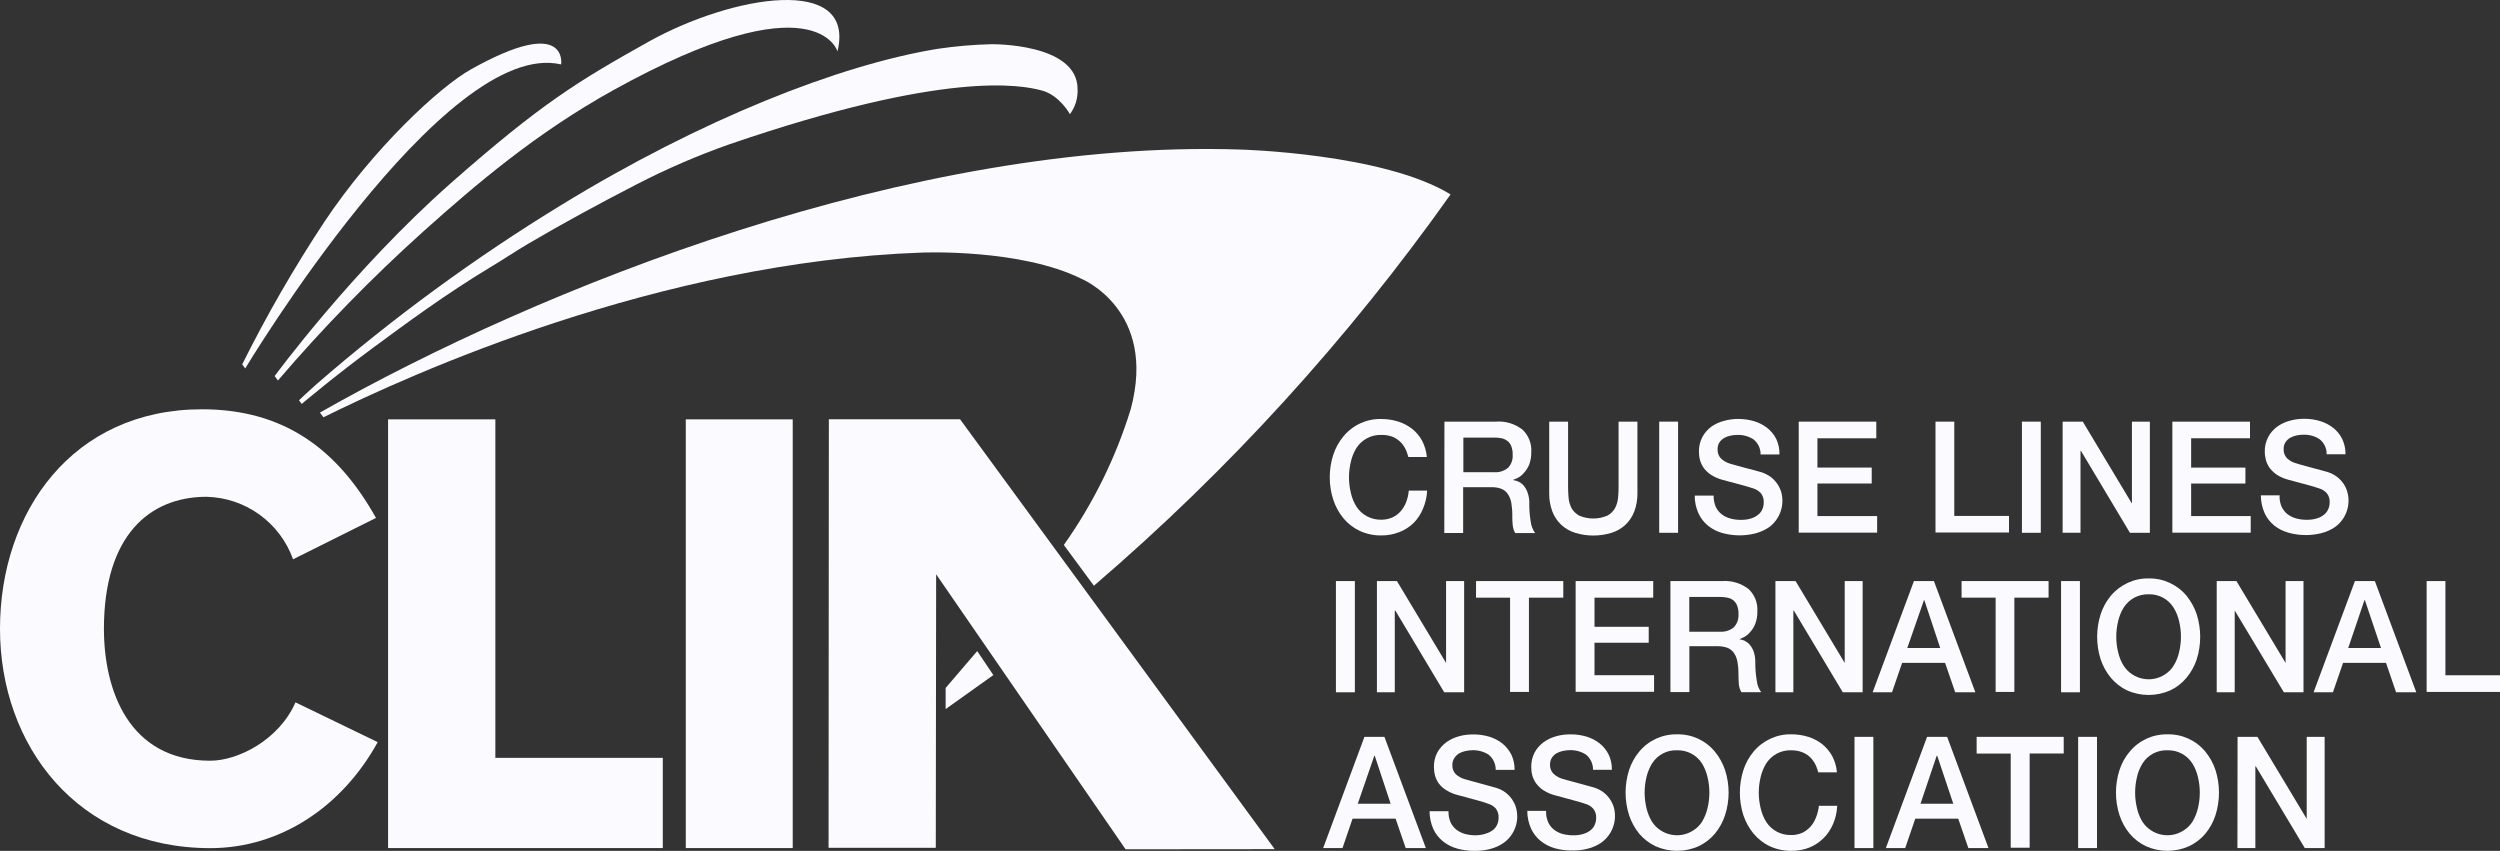 <?xml version="1.0" encoding="UTF-8" standalone="no"?><svg xmlns="http://www.w3.org/2000/svg" xmlns:xlink="http://www.w3.org/1999/xlink" fill="#000000" height="11.912" viewBox="0 0 35 11.912" width="35"><rect x="0" y="0" width="35" height="11.912" fill="#333333" stroke="none"/><g><path d="M19.717,6.398c-0.011-0.043-0.026-0.085-0.047-0.125c-0.02-0.037-0.046-0.07-0.078-0.098 c-0.031-0.028-0.068-0.05-0.107-0.064c-0.047-0.016-0.096-0.023-0.145-0.022c-0.142-0.005-0.274,0.065-0.351,0.184 c-0.036,0.059-0.062,0.124-0.077,0.191c-0.035,0.144-0.035,0.293,0,0.437c0.015,0.067,0.041,0.132,0.077,0.19 c0.076,0.119,0.209,0.188,0.351,0.185c0.053,0,0.105-0.011,0.154-0.032c0.045-0.021,0.084-0.05,0.116-0.087 c0.033-0.038,0.06-0.082,0.077-0.13c0.02-0.052,0.031-0.104,0.036-0.159h0.257c-0.004,0.088-0.024,0.174-0.059,0.256 c-0.03,0.074-0.075,0.142-0.132,0.199c-0.058,0.056-0.126,0.099-0.2,0.127c-0.08,0.031-0.165,0.047-0.25,0.046 c-0.105,0.002-0.209-0.021-0.303-0.064c-0.088-0.041-0.165-0.101-0.227-0.175c-0.063-0.077-0.111-0.165-0.143-0.26 c-0.066-0.205-0.066-0.426,0-0.63c0.031-0.095,0.079-0.183,0.143-0.259c0.13-0.157,0.324-0.247,0.529-0.242 c0.08,0,0.16,0.011,0.238,0.036c0.071,0.022,0.138,0.058,0.197,0.104c0.057,0.046,0.104,0.103,0.138,0.167 c0.036,0.07,0.058,0.146,0.065,0.225h-0.262V6.398z" fill="#fbfbff"/><path d="M20.222,5.903h0.719c0.134-0.011,0.267,0.029,0.373,0.111c0.085,0.08,0.131,0.194,0.124,0.311 c0.002,0.062-0.009,0.125-0.031,0.184c-0.02,0.044-0.045,0.084-0.078,0.118c-0.023,0.026-0.051,0.048-0.082,0.064 c-0.028,0.013-0.048,0.021-0.061,0.026v0.005c0.025,0.003,0.05,0.011,0.073,0.021c0.028,0.013,0.053,0.032,0.073,0.056 c0.024,0.029,0.043,0.063,0.055,0.1c0.018,0.05,0.025,0.103,0.023,0.155c-0.001,0.083,0.006,0.167,0.02,0.25 c0.007,0.058,0.028,0.112,0.062,0.159h-0.279c-0.02-0.033-0.031-0.071-0.035-0.11c-0.004-0.041-0.006-0.08-0.006-0.118 c0.002-0.062-0.003-0.123-0.012-0.184c-0.006-0.046-0.022-0.09-0.047-0.129c-0.021-0.035-0.054-0.062-0.092-0.078 c-0.047-0.018-0.098-0.025-0.148-0.023h-0.389v0.641h-0.264L20.222,5.903L20.222,5.903L20.222,5.903z M20.488,6.611h0.433 c0.069,0.005,0.138-0.018,0.192-0.062c0.047-0.05,0.07-0.117,0.064-0.186c0.002-0.042-0.006-0.083-0.021-0.121 c-0.012-0.029-0.031-0.054-0.058-0.073c-0.025-0.018-0.054-0.03-0.085-0.035c-0.031-0.006-0.064-0.008-0.098-0.008h-0.428V6.611z" fill="#fbfbff"/><path d="M21.689,5.903h0.264v0.908c0,0.051,0.002,0.104,0.007,0.158c0.004,0.051,0.019,0.101,0.042,0.146 c0.025,0.043,0.062,0.079,0.105,0.103c0.127,0.055,0.271,0.055,0.398,0c0.045-0.025,0.082-0.062,0.106-0.105 c0.023-0.045,0.038-0.095,0.042-0.146c0.005-0.053,0.008-0.106,0.007-0.159V5.903h0.264v0.997c0.002,0.089-0.013,0.178-0.044,0.261 c-0.027,0.071-0.07,0.135-0.126,0.188c-0.056,0.051-0.122,0.089-0.194,0.111c-0.166,0.05-0.342,0.05-0.506,0 c-0.073-0.022-0.14-0.061-0.195-0.111c-0.056-0.053-0.099-0.116-0.126-0.188c-0.031-0.083-0.046-0.172-0.044-0.261V5.903 L21.689,5.903z" fill="#fbfbff"/><path d="M23.229,5.903h0.264v1.556h-0.264V5.903z" fill="#fbfbff"/><path d="M23.991,6.94C23.989,6.994,24,7.047,24.021,7.096c0.019,0.041,0.047,0.076,0.083,0.104 c0.035,0.027,0.076,0.047,0.121,0.059c0.048,0.013,0.098,0.02,0.148,0.019c0.05,0.001,0.1-0.006,0.147-0.021 c0.036-0.012,0.069-0.029,0.099-0.055c0.025-0.02,0.044-0.047,0.056-0.077c0.011-0.027,0.017-0.056,0.017-0.086 c0.004-0.048-0.01-0.095-0.038-0.132c-0.023-0.026-0.053-0.047-0.085-0.061c-0.062-0.021-0.123-0.041-0.188-0.057 c-0.07-0.018-0.158-0.041-0.262-0.07c-0.057-0.015-0.111-0.038-0.161-0.069c-0.04-0.025-0.074-0.058-0.103-0.095 c-0.024-0.033-0.043-0.071-0.054-0.111s-0.016-0.08-0.016-0.121c-0.001-0.071,0.015-0.141,0.048-0.204 c0.03-0.057,0.073-0.106,0.125-0.145c0.054-0.038,0.113-0.065,0.178-0.082c0.064-0.018,0.133-0.027,0.199-0.027 c0.076,0,0.15,0.011,0.223,0.032c0.067,0.02,0.129,0.052,0.184,0.095c0.053,0.042,0.096,0.095,0.126,0.155 c0.031,0.068,0.047,0.142,0.044,0.216h-0.264c0.002-0.083-0.035-0.161-0.1-0.212c-0.066-0.043-0.146-0.065-0.226-0.062 c-0.032,0-0.063,0.003-0.095,0.01s-0.061,0.017-0.088,0.033c-0.027,0.015-0.051,0.037-0.067,0.062 c-0.019,0.029-0.027,0.063-0.026,0.098c-0.002,0.048,0.016,0.096,0.05,0.13c0.037,0.033,0.081,0.058,0.13,0.071l0.064,0.018 l0.13,0.036l0.141,0.037l0.098,0.027c0.046,0.015,0.09,0.037,0.129,0.065c0.036,0.026,0.066,0.059,0.092,0.095 c0.024,0.035,0.043,0.073,0.056,0.114c0.053,0.185-0.016,0.384-0.17,0.497c-0.059,0.039-0.123,0.068-0.192,0.086 c-0.071,0.018-0.146,0.027-0.22,0.027c-0.082,0-0.163-0.011-0.242-0.033c-0.072-0.02-0.139-0.054-0.197-0.1 c-0.059-0.047-0.104-0.106-0.136-0.174c-0.035-0.078-0.054-0.164-0.053-0.25h0.262l0,0L23.991,6.94z" fill="#fbfbff"/><path d="M25.182,5.903h1.086v0.233h-0.824v0.41h0.76v0.223h-0.76v0.456h0.836v0.232h-1.098V5.905V5.903z" fill="#fbfbff"/><path d="M27.096,5.903h0.264v1.32h0.766v0.232h-1.029V5.903z" fill="#fbfbff"/><path d="M28.305,5.903h0.266v1.556h-0.264V5.903l0,0H28.305z" fill="#fbfbff"/><path d="M28.881,5.903h0.278l0.688,1.147l0,0V5.903h0.251v1.556h-0.279l-0.685-1.146h-0.007v1.145h-0.25 V5.906L28.881,5.903z" fill="#fbfbff"/><path d="M30.413,5.903H31.5v0.233h-0.824v0.41h0.76v0.223h-0.76v0.456h0.834v0.232h-1.097V5.905V5.903z" fill="#fbfbff"/><path d="M31.914,6.94c-0.002,0.054,0.008,0.106,0.029,0.155c0.02,0.041,0.047,0.076,0.082,0.104 c0.037,0.027,0.078,0.047,0.121,0.059c0.049,0.013,0.1,0.02,0.149,0.019c0.05,0.001,0.101-0.006,0.147-0.021 c0.037-0.012,0.07-0.029,0.1-0.055c0.024-0.02,0.043-0.047,0.055-0.077c0.012-0.027,0.018-0.056,0.018-0.086 c0.004-0.048-0.01-0.095-0.039-0.132c-0.023-0.026-0.053-0.047-0.086-0.061c-0.061-0.021-0.123-0.041-0.186-0.057 c-0.07-0.018-0.158-0.041-0.262-0.07c-0.058-0.015-0.112-0.038-0.162-0.069c-0.039-0.025-0.074-0.058-0.103-0.095 c-0.024-0.033-0.042-0.071-0.054-0.111c-0.01-0.04-0.016-0.08-0.016-0.121c-0.002-0.071,0.015-0.141,0.048-0.204 c0.03-0.057,0.073-0.106,0.126-0.145c0.053-0.038,0.113-0.066,0.177-0.083c0.065-0.018,0.132-0.027,0.2-0.027 c0.075,0,0.15,0.01,0.223,0.032c0.066,0.02,0.129,0.052,0.184,0.095c0.053,0.042,0.096,0.095,0.125,0.155 c0.032,0.067,0.049,0.141,0.047,0.215h-0.264c0.002-0.082-0.035-0.161-0.1-0.212c-0.066-0.043-0.146-0.065-0.226-0.062 c-0.032,0-0.063,0.003-0.095,0.01s-0.061,0.017-0.089,0.033c-0.026,0.015-0.05,0.037-0.066,0.062 c-0.019,0.029-0.028,0.063-0.026,0.098c-0.003,0.048,0.016,0.095,0.049,0.129c0.037,0.034,0.082,0.058,0.131,0.07l0.066,0.02 l0.129,0.035l0.141,0.038l0.098,0.027c0.047,0.015,0.09,0.036,0.129,0.065c0.035,0.025,0.066,0.059,0.092,0.094 c0.024,0.035,0.043,0.074,0.055,0.115c0.054,0.184-0.014,0.383-0.17,0.496c-0.058,0.04-0.123,0.069-0.191,0.086 c-0.072,0.018-0.146,0.027-0.219,0.027c-0.082,0-0.164-0.011-0.242-0.033c-0.072-0.02-0.14-0.053-0.199-0.1 c-0.057-0.047-0.104-0.105-0.135-0.173c-0.035-0.079-0.053-0.164-0.053-0.25h0.264L31.914,6.94z" fill="#fbfbff"/><path d="M18.703,8.135h0.265v1.557h-0.265V8.135z" fill="#fbfbff"/><path d="M19.275,8.135h0.282l0.688,1.146l0,0V8.135h0.253v1.557h-0.279l-0.685-1.145h-0.007v1.145h-0.25 V8.135l0,0H19.275z" fill="#fbfbff"/><path d="M20.665,8.135h1.221v0.232h-0.481v1.32h-0.264v-1.32h-0.477L20.665,8.135L20.665,8.135L20.665,8.135 z" fill="#fbfbff"/><path d="M22.059,8.135h1.086v0.232h-0.822v0.408h0.759v0.223h-0.759v0.455h0.834v0.232h-1.098V8.135 L22.059,8.135z" fill="#fbfbff"/><path d="M23.387,8.135h0.719c0.134-0.01,0.267,0.029,0.373,0.111c0.086,0.08,0.131,0.193,0.124,0.311 c0.002,0.062-0.009,0.125-0.032,0.184c-0.018,0.043-0.045,0.084-0.077,0.117c-0.023,0.027-0.052,0.049-0.083,0.064 c-0.027,0.014-0.047,0.022-0.06,0.027l0,0c0.025,0.004,0.05,0.011,0.073,0.021c0.027,0.014,0.053,0.032,0.072,0.056 c0.025,0.029,0.044,0.063,0.057,0.1c0.016,0.05,0.023,0.103,0.021,0.155c0,0.084,0.007,0.167,0.021,0.25 c0.006,0.058,0.027,0.113,0.062,0.16h-0.278c-0.02-0.035-0.031-0.072-0.035-0.111c-0.003-0.041-0.005-0.08-0.005-0.118 c0.001-0.062-0.003-0.123-0.013-0.185c-0.006-0.045-0.021-0.089-0.047-0.129c-0.021-0.034-0.053-0.061-0.091-0.077 c-0.048-0.018-0.099-0.025-0.149-0.024h-0.388v0.642h-0.265V8.135L23.387,8.135L23.387,8.135z M23.65,8.844h0.433 c0.069,0.004,0.138-0.018,0.191-0.062c0.047-0.051,0.07-0.117,0.065-0.187c0.002-0.041-0.006-0.083-0.021-0.121 C24.307,8.445,24.286,8.42,24.261,8.4c-0.025-0.018-0.054-0.029-0.085-0.034c-0.032-0.006-0.064-0.009-0.098-0.009H23.65v0.488l0,0 V8.844z" fill="#fbfbff"/><path d="M24.86,8.135h0.278l0.688,1.146l0,0V8.135h0.251v1.557h-0.278l-0.686-1.145h-0.006v1.145h-0.251 V8.135H24.86z" fill="#fbfbff"/><path d="M26.795,8.135h0.28l0.58,1.557h-0.282l-0.142-0.412H26.63l-0.142,0.412h-0.271L26.795,8.135z M26.702,9.072h0.461l-0.222-0.669h-0.006L26.702,9.072z" fill="#fbfbff"/><path d="M27.462,8.135h1.218v0.232h-0.479v1.32h-0.262v-1.32h-0.477L27.462,8.135L27.462,8.135L27.462,8.135 z" fill="#fbfbff"/><path d="M28.855,8.135h0.264v1.557h-0.264V8.135z" fill="#fbfbff"/><path d="M30.082,8.098c0.204-0.004,0.398,0.086,0.529,0.242c0.062,0.077,0.111,0.165,0.143,0.26 c0.065,0.205,0.065,0.426,0,0.631c-0.031,0.094-0.08,0.182-0.143,0.258c-0.062,0.074-0.139,0.135-0.227,0.176 c-0.193,0.086-0.413,0.086-0.605,0c-0.088-0.041-0.164-0.102-0.227-0.176c-0.063-0.076-0.111-0.164-0.143-0.258 c-0.065-0.205-0.065-0.426,0-0.631c0.031-0.095,0.079-0.183,0.143-0.26C29.684,8.184,29.878,8.094,30.082,8.098z M30.082,8.32 c-0.141-0.004-0.274,0.066-0.35,0.185c-0.037,0.059-0.062,0.124-0.078,0.19c-0.035,0.144-0.035,0.293,0,0.437 c0.016,0.067,0.041,0.132,0.078,0.19c0.127,0.193,0.387,0.246,0.579,0.119c0.048-0.031,0.088-0.071,0.118-0.119 c0.037-0.059,0.063-0.123,0.078-0.19c0.035-0.144,0.035-0.293,0-0.437c-0.015-0.066-0.041-0.131-0.078-0.19 C30.355,8.387,30.223,8.316,30.082,8.32L30.082,8.32L30.082,8.32z" fill="#fbfbff"/><path d="M31.033,8.135h0.277l0.688,1.146l0,0V8.135h0.251v1.557h-0.275l-0.688-1.145l0,0v1.145h-0.252V8.135 l0,0H31.033z" fill="#fbfbff"/><path d="M32.969,8.135h0.279l0.58,1.557h-0.283l-0.141-0.412h-0.601l-0.142,0.412h-0.271L32.969,8.135z M32.875,9.072h0.459l-0.225-0.669h-0.007L32.875,9.072z" fill="#fbfbff"/><path d="M33.972,8.135h0.264v1.319h0.767v0.233h-1.03V8.135z" fill="#fbfbff"/><path d="M19.102,10.316h0.28l0.58,1.557H19.68l-0.142-0.412h-0.602l-0.141,0.412h-0.271L19.102,10.316z M19.009,11.252h0.46l-0.222-0.67H19.24L19.009,11.252z" fill="#fbfbff"/><path d="M20.279,11.357c-0.002,0.054,0.008,0.107,0.029,0.156c0.019,0.04,0.047,0.075,0.082,0.103 c0.037,0.027,0.078,0.048,0.121,0.06c0.049,0.012,0.1,0.019,0.149,0.018c0.05,0,0.101-0.009,0.147-0.025 c0.037-0.012,0.07-0.029,0.1-0.053c0.025-0.021,0.044-0.048,0.056-0.078c0.011-0.027,0.017-0.057,0.017-0.086 c0.004-0.047-0.01-0.095-0.039-0.133c-0.023-0.025-0.053-0.047-0.085-0.059c-0.062-0.023-0.123-0.043-0.187-0.059 c-0.068-0.018-0.155-0.041-0.259-0.07c-0.058-0.014-0.112-0.037-0.161-0.068c-0.041-0.024-0.076-0.056-0.105-0.093 c-0.023-0.033-0.043-0.071-0.053-0.11c-0.011-0.04-0.016-0.08-0.016-0.121c-0.002-0.07,0.014-0.141,0.047-0.204 c0.031-0.056,0.074-0.104,0.126-0.143c0.054-0.038,0.113-0.067,0.177-0.084c0.065-0.019,0.133-0.026,0.2-0.026 c0.075-0.001,0.15,0.01,0.223,0.031c0.067,0.02,0.129,0.052,0.184,0.095c0.052,0.042,0.095,0.095,0.126,0.155 c0.031,0.066,0.048,0.141,0.046,0.215H20.94c0.001-0.082-0.035-0.161-0.1-0.213c-0.067-0.043-0.146-0.064-0.226-0.062 c-0.031,0.001-0.063,0.004-0.095,0.011c-0.031,0.006-0.062,0.017-0.089,0.032c-0.026,0.016-0.049,0.037-0.066,0.062 c-0.021,0.029-0.032,0.065-0.031,0.102c-0.003,0.049,0.016,0.096,0.049,0.13c0.037,0.033,0.082,0.058,0.13,0.07l0.067,0.019 l0.129,0.035l0.141,0.039l0.098,0.027c0.047,0.014,0.09,0.036,0.129,0.064c0.035,0.027,0.066,0.059,0.092,0.095 c0.023,0.035,0.043,0.073,0.055,0.114c0.054,0.185-0.014,0.383-0.17,0.496c-0.059,0.041-0.123,0.07-0.191,0.087 c-0.072,0.019-0.146,0.027-0.22,0.026c-0.082,0.001-0.163-0.01-0.242-0.032c-0.071-0.02-0.14-0.054-0.198-0.101 c-0.057-0.046-0.104-0.105-0.135-0.172c-0.035-0.079-0.053-0.164-0.053-0.25h0.264v0.004L20.279,11.357z" fill="#fbfbff"/><path d="M21.645,11.357c-0.002,0.054,0.009,0.107,0.03,0.156c0.019,0.04,0.046,0.075,0.082,0.103 s0.077,0.048,0.121,0.06c0.049,0.012,0.099,0.019,0.149,0.018c0.049,0.002,0.1-0.006,0.146-0.021c0.037-0.011,0.07-0.029,0.1-0.054 c0.025-0.021,0.044-0.047,0.055-0.077c0.012-0.028,0.018-0.057,0.018-0.087c0.004-0.047-0.01-0.094-0.039-0.131 c-0.023-0.027-0.053-0.047-0.085-0.061c-0.062-0.022-0.123-0.041-0.187-0.057c-0.07-0.019-0.158-0.042-0.262-0.071 c-0.058-0.015-0.111-0.038-0.162-0.069c-0.04-0.025-0.075-0.059-0.104-0.097c-0.024-0.033-0.043-0.071-0.054-0.11 c-0.011-0.04-0.016-0.08-0.016-0.121c-0.001-0.07,0.015-0.141,0.048-0.204c0.03-0.056,0.073-0.104,0.125-0.143 c0.054-0.038,0.113-0.067,0.178-0.084c0.064-0.019,0.133-0.026,0.199-0.026c0.076-0.001,0.15,0.01,0.223,0.031 c0.067,0.02,0.129,0.052,0.184,0.095c0.053,0.042,0.096,0.095,0.126,0.155c0.032,0.066,0.048,0.141,0.046,0.215h-0.264 c0.002-0.082-0.035-0.161-0.099-0.213c-0.067-0.043-0.146-0.064-0.226-0.062c-0.032,0.001-0.064,0.004-0.096,0.011 c-0.03,0.006-0.061,0.017-0.088,0.032s-0.05,0.037-0.066,0.062c-0.019,0.029-0.027,0.062-0.027,0.098 c-0.002,0.049,0.016,0.096,0.051,0.13c0.037,0.033,0.081,0.058,0.129,0.07l0.066,0.019l0.13,0.035l0.141,0.039l0.098,0.027 c0.046,0.014,0.09,0.036,0.129,0.064c0.036,0.027,0.066,0.059,0.092,0.095c0.024,0.035,0.043,0.073,0.056,0.114 c0.053,0.186-0.016,0.383-0.17,0.496c-0.059,0.041-0.124,0.07-0.192,0.087c-0.071,0.019-0.146,0.027-0.22,0.026 c-0.082,0.001-0.163-0.01-0.242-0.031c-0.072-0.021-0.139-0.055-0.197-0.101c-0.059-0.047-0.104-0.106-0.136-0.173 c-0.035-0.079-0.054-0.164-0.053-0.25h0.265v0.004H21.645z" fill="#fbfbff"/><path d="M23.479,10.281c0.205-0.005,0.399,0.084,0.529,0.242c0.063,0.076,0.111,0.164,0.143,0.258 c0.066,0.205,0.066,0.426,0,0.631c-0.031,0.095-0.079,0.183-0.143,0.26c-0.062,0.074-0.139,0.133-0.227,0.175 c-0.192,0.086-0.412,0.086-0.605,0c-0.087-0.042-0.164-0.101-0.227-0.175c-0.062-0.077-0.111-0.165-0.142-0.26 c-0.065-0.205-0.065-0.426,0-0.631c0.03-0.094,0.079-0.182,0.142-0.258C23.08,10.365,23.275,10.276,23.479,10.281z M23.479,10.504 c-0.141-0.006-0.273,0.064-0.35,0.184c-0.036,0.059-0.062,0.123-0.078,0.19c-0.035,0.144-0.035,0.293,0,0.437 c0.016,0.067,0.042,0.132,0.078,0.191c0.127,0.192,0.387,0.246,0.58,0.118c0.047-0.03,0.088-0.071,0.119-0.118 c0.035-0.06,0.062-0.124,0.077-0.191c0.035-0.144,0.035-0.293,0-0.437c-0.015-0.067-0.042-0.132-0.077-0.19 C23.752,10.569,23.619,10.5,23.479,10.504L23.479,10.504L23.479,10.504z" fill="#fbfbff"/><path d="M25.455,10.814c-0.01-0.043-0.025-0.084-0.046-0.124c-0.02-0.037-0.046-0.07-0.077-0.098 c-0.032-0.028-0.069-0.05-0.109-0.064c-0.047-0.017-0.097-0.024-0.146-0.024c-0.141-0.005-0.273,0.065-0.35,0.184 c-0.037,0.06-0.062,0.124-0.078,0.191c-0.035,0.144-0.035,0.293,0,0.436c0.016,0.068,0.041,0.133,0.078,0.191 c0.076,0.119,0.209,0.189,0.35,0.184c0.053,0.002,0.106-0.01,0.155-0.031c0.044-0.021,0.083-0.051,0.116-0.087 c0.033-0.038,0.059-0.082,0.077-0.13c0.021-0.052,0.033-0.105,0.04-0.161h0.256c-0.004,0.088-0.023,0.175-0.058,0.255 c-0.032,0.074-0.077,0.143-0.134,0.199s-0.125,0.102-0.199,0.131c-0.079,0.031-0.164,0.046-0.25,0.045 c-0.104,0.002-0.208-0.02-0.303-0.064c-0.088-0.041-0.164-0.102-0.227-0.176c-0.063-0.076-0.111-0.164-0.143-0.259 c-0.065-0.204-0.065-0.425,0-0.63c0.031-0.095,0.079-0.183,0.143-0.26c0.131-0.156,0.325-0.246,0.529-0.242 c0.08,0,0.161,0.012,0.238,0.036c0.071,0.022,0.139,0.058,0.197,0.104c0.057,0.047,0.104,0.104,0.138,0.167 c0.036,0.069,0.059,0.146,0.065,0.225h-0.264l0,0V10.814z" fill="#fbfbff"/><path d="M25.963,10.316h0.264v1.557h-0.264V10.316z" fill="#fbfbff"/><path d="M26.979,10.316h0.281l0.579,1.557h-0.282l-0.142-0.412h-0.601l-0.141,0.412h-0.271L26.979,10.316z M26.887,11.252h0.459l-0.225-0.672h-0.007L26.887,11.252z" fill="#fbfbff"/><path d="M27.673,10.316h1.219v0.233h-0.477v1.319H28.15V10.55h-0.477L27.673,10.316L27.673,10.316 L27.673,10.316z" fill="#fbfbff"/><path d="M29.094,10.316h0.264v1.557h-0.264V10.316z" fill="#fbfbff"/><path d="M30.346,10.281c0.203-0.005,0.398,0.084,0.529,0.242c0.062,0.076,0.111,0.164,0.142,0.258 c0.065,0.205,0.065,0.426,0,0.631c-0.03,0.095-0.079,0.183-0.142,0.26c-0.062,0.074-0.141,0.133-0.228,0.175 c-0.192,0.086-0.413,0.086-0.604,0c-0.088-0.042-0.165-0.101-0.227-0.175c-0.064-0.077-0.112-0.165-0.143-0.26 c-0.066-0.205-0.066-0.426,0-0.631c0.03-0.094,0.078-0.182,0.143-0.258C29.946,10.365,30.141,10.276,30.346,10.281z M30.346,10.504 c-0.142-0.006-0.275,0.064-0.351,0.184c-0.036,0.059-0.063,0.123-0.077,0.19c-0.035,0.144-0.035,0.293,0,0.437 c0.014,0.067,0.041,0.132,0.077,0.191c0.127,0.192,0.387,0.246,0.579,0.118c0.048-0.03,0.088-0.071,0.119-0.118 c0.037-0.06,0.062-0.124,0.078-0.191c0.035-0.144,0.035-0.293,0-0.437c-0.016-0.067-0.041-0.132-0.078-0.19 C30.617,10.569,30.485,10.5,30.346,10.504L30.346,10.504L30.346,10.504z" fill="#fbfbff"/><path d="M31.326,10.316h0.278l0.69,1.148l0,0v-1.148h0.251v1.557h-0.278l-0.686-1.145h-0.006v1.145h-0.251 L31.326,10.316L31.326,10.316L31.326,10.316z" fill="#fbfbff"/><path d="M9.601,5.871h1.497v6.002H9.601V5.871z" fill="#fbfbff"/><path d="M5.433,5.871h1.502v4.739h2.344v1.263H5.433V5.871z" fill="#fbfbff"/><path d="M4.103,7.83c-0.184-0.514-0.665-0.861-1.21-0.875c-0.801,0-1.438,0.543-1.438,1.848 c0,0.854,0.343,1.847,1.488,1.847c0.393,0,0.965-0.294,1.194-0.817l1.151,0.557c-0.499,0.907-1.365,1.484-2.345,1.484 C1.086,11.873,0,10.438,0,8.803s1.014-3.073,2.828-3.073c1.144,0,1.896,0.556,2.436,1.521L4.103,7.83z" fill="#fbfbff"/><path d="M13.681 9.115L13.907 9.451 13.239 9.927 13.239 9.631z" fill="#fbfbff"/><path d="M13.441 5.87L11.604 5.87 11.6 11.869 13.101 11.869 13.106 8.04 15.758 11.89 17.846 11.888z" fill="#fbfbff"/><path d="M15.315,8.201l0.008-0.008c1.88-1.612,3.553-3.45,4.985-5.471c-0.939-0.576-2.936-0.628-2.936-0.628 c-4.604-0.155-9.829,1.94-12.893,3.682l0.049,0.066C5.764,5.23,9.226,3.665,12.91,3.536c0,0,1.379-0.058,2.234,0.369 c0,0,1.06,0.437,0.686,1.824c-0.208,0.676-0.523,1.315-0.931,1.893l-0.005,0.008L15.315,8.201z" fill="#fbfbff"/><path d="M4.224,5.655L4.186,5.604c0,0,0.106-0.102,0.243-0.224c1.071-0.93,2.218-1.77,3.429-2.51 c1.956-1.198,3.895-1.962,5.267-2.186c0.25-0.037,0.502-0.059,0.755-0.065c0,0,1.207-0.018,1.206,0.629 c0.006,0.126-0.032,0.25-0.107,0.35c0,0-0.145-0.265-0.393-0.331c-0.291-0.078-1.343-0.286-4.371,0.752 c-0.45,0.158-0.889,0.348-1.312,0.567C8.404,2.843,7.89,3.121,7.396,3.412c-0.173,0.102-0.343,0.216-0.51,0.316 C6.242,4.115,5.676,4.535,5.243,4.854C4.692,5.259,4.224,5.655,4.224,5.655z" fill="#fbfbff"/><path d="M11.725,0.719c0,0-0.295-1.031-3.138,0.543c-1.08,0.599-1.924,1.319-2.661,1.979 C5.203,3.891,4.523,4.588,3.891,5.327L3.845,5.265c0,0,1.086-1.48,2.459-2.694c1.28-1.129,1.8-1.441,2.776-1.987 C10.254-0.07,11.985-0.361,11.725,0.719z" fill="#fbfbff"/><path d="M7.856,0.902C6.222,0.519,3.433,5.158,3.433,5.158L3.391,5.101c0.343-0.689,0.728-1.356,1.152-1.998 C5.222,2.085,6.15,1.217,6.597,0.969C7.963,0.204,7.856,0.902,7.856,0.902z" fill="#fbfbff"/></g></svg>